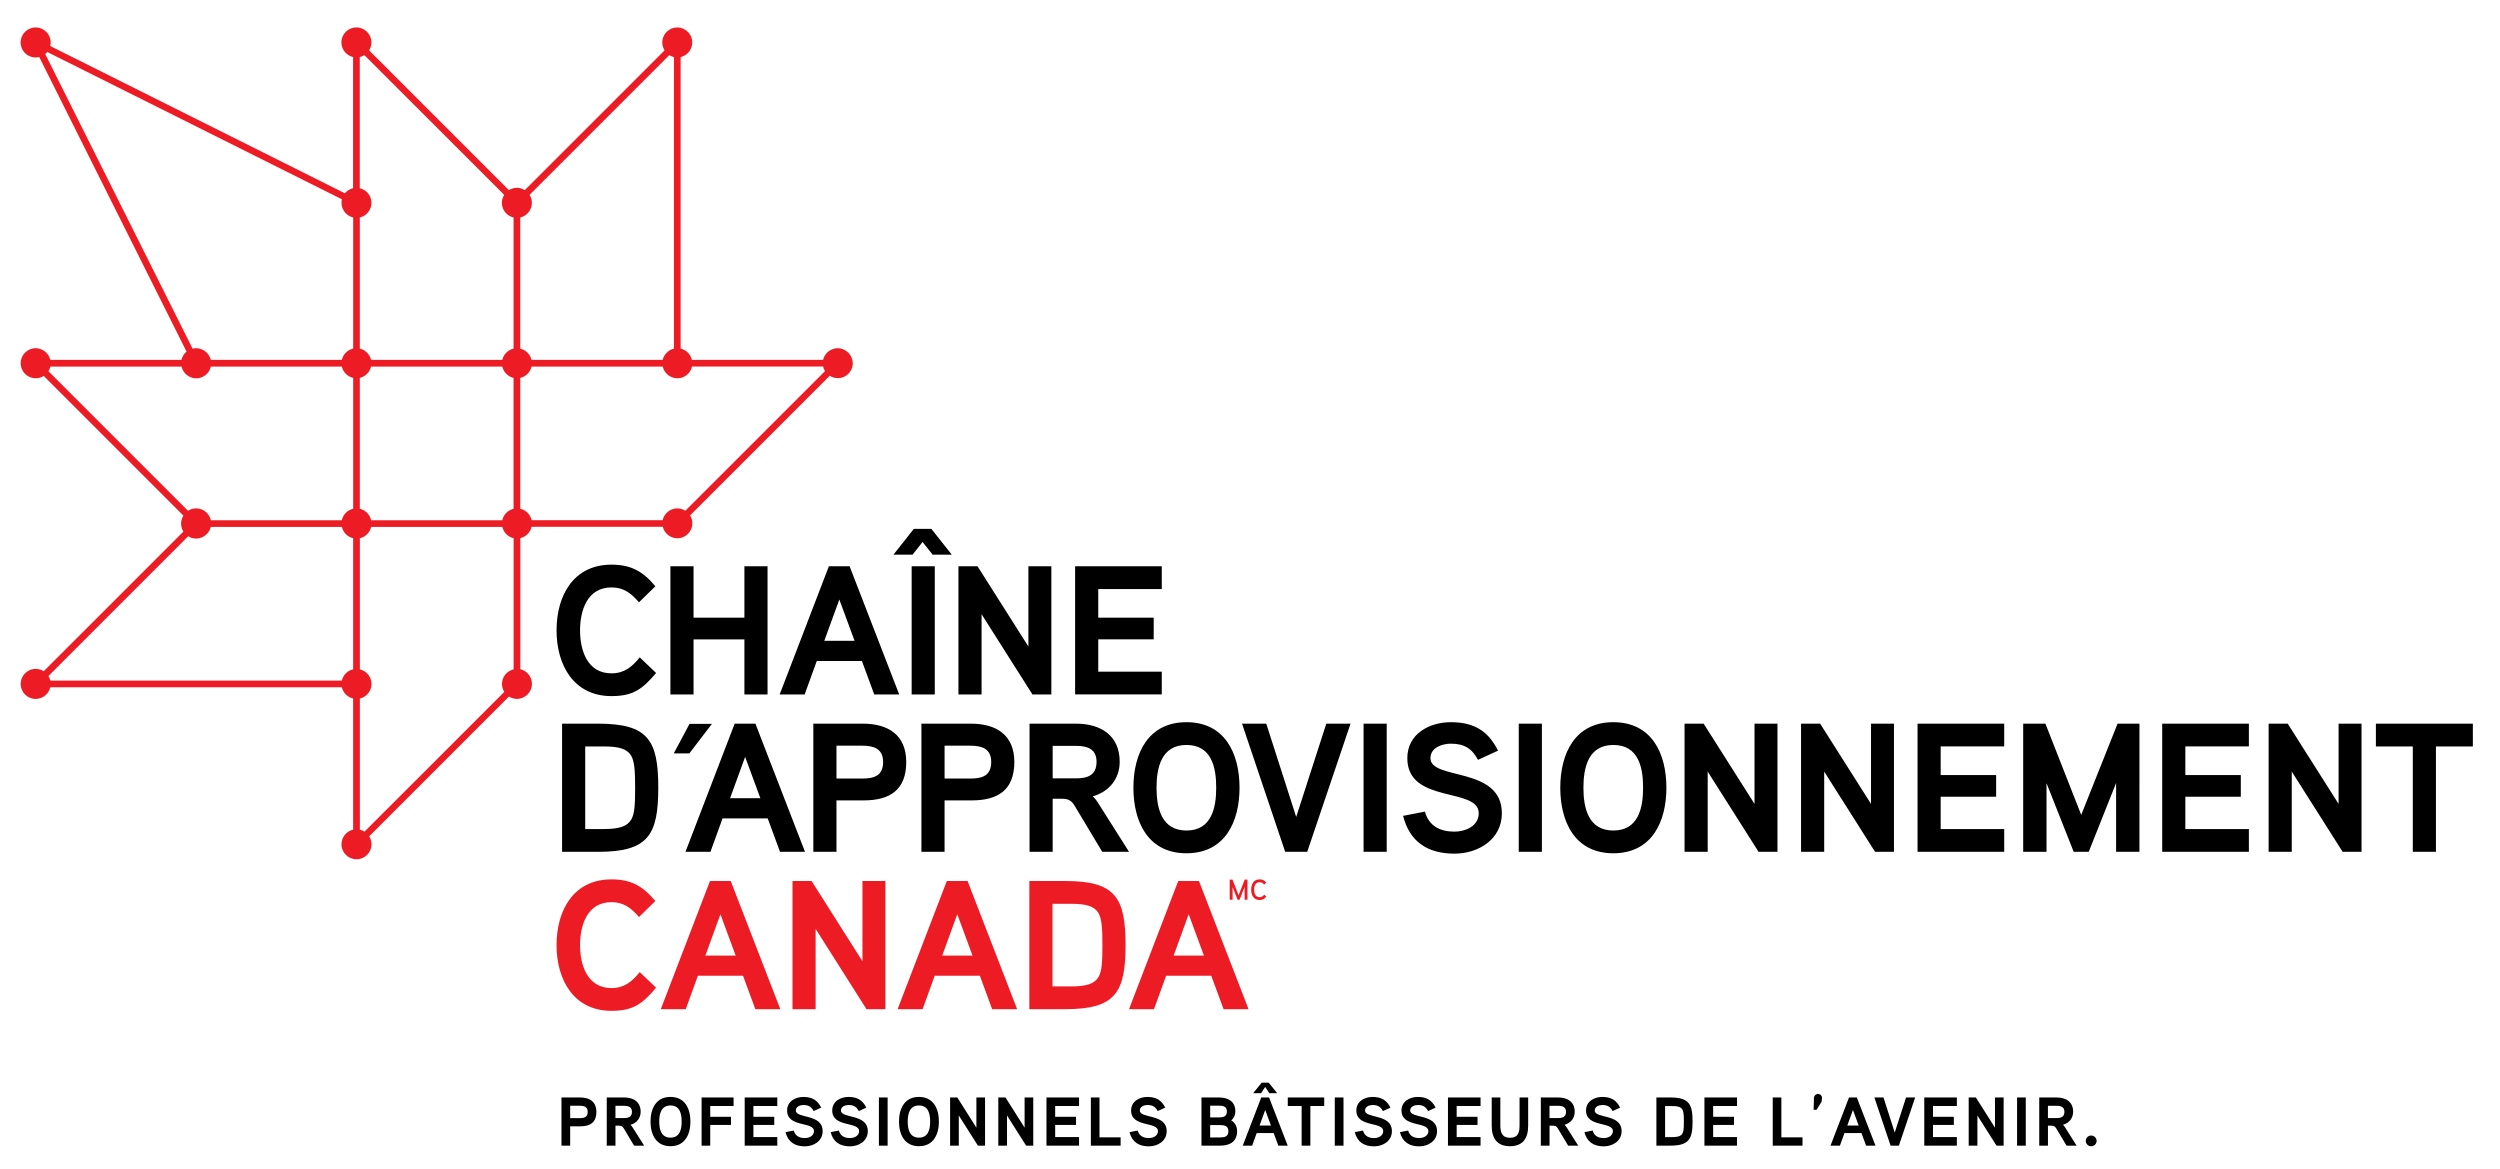 <?xml version="1.0" encoding="utf-8"?>
<!-- Generator: Adobe Illustrator 23.0.4, SVG Export Plug-In . SVG Version: 6.00 Build 0)  -->
<svg version="1.0" id="Layer_2" xmlns="http://www.w3.org/2000/svg" xmlns:xlink="http://www.w3.org/1999/xlink" x="0px" y="0px"
	 width="1306.44px" height="610.88px" viewBox="0 0 1306.44 610.88" enable-background="new 0 0 1306.44 610.88"
	 xml:space="preserve">
<g>
	<path fill="#ED1C24" d="M334.31,507.99c-4.03,4.99-8.06,8.35-14.78,8.35c-12.66,0-16.41-12.09-16.41-22.45
		c0-10.36,3.74-22.45,16.41-22.45c6.52,0,10.36,3.17,14.39,7.77l8.54-8.35c-6.43-7.77-12.67-11.32-22.93-11.32
		c-19.96,0-28.69,16.31-28.69,34.35c0,17.94,8.83,34.35,28.69,34.35c11.32,0,16.22-3.65,23.32-12.09L334.31,507.99L334.31,507.99z
		 M381.86,460.4h-10.84l-25.71,66.97h13.05l6.33-17.46h23.6l6.43,17.46h13.05L381.86,460.4L381.86,460.4z M368.61,499.36l7.87-21.59
		l7.96,21.59H368.61L368.61,499.36z M462.69,460.4H450.7v41.93l-26.58-41.93h-9.98v66.97h12.09v-41.93l26.58,41.93h9.88V460.4
		L462.69,460.4z M505.62,460.4h-10.84l-25.71,66.97h13.05l6.33-17.46h23.6l6.43,17.46h13.05L505.62,460.4L505.62,460.4z
		 M492.38,499.36l7.87-21.59l7.96,21.59H492.38L492.38,499.36z M588.18,493.89c0-24.85-5.28-33.49-31.37-33.49h-18.9v66.97h18.9
		C582.91,527.37,588.18,518.64,588.18,493.89L588.18,493.89z M576.1,493.99c0,9.4-0.38,13.63-2.01,16.5
		c-2.21,3.74-6.52,4.99-14.58,4.99H550V472.3h9.5c7.96,0,12.28,1.15,14.49,4.8C575.71,479.98,576.1,484.78,576.1,493.99
		L576.1,493.99z M626.55,460.4h-10.84L590,527.37h13.05l6.33-17.46h23.6l6.43,17.46h13.05L626.55,460.4L626.55,460.4z
		 M613.31,499.36l7.87-21.59l7.96,21.59H613.31L613.31,499.36z"/>
	<path d="M344,411.65c0-24.85-5.28-33.48-31.37-33.48h-18.9v66.97h18.9C338.72,445.14,344,436.41,344,411.65L344,411.65z
		 M331.91,411.75c0,9.4-0.38,13.62-2.01,16.5c-2.21,3.74-6.52,4.99-14.58,4.99h-9.5v-43.17h9.5c7.96,0,12.28,1.15,14.49,4.8
		C331.52,397.74,331.91,402.54,331.91,411.75L331.91,411.75z M360.34,378.26l-8.25,15.45h8.15l11.8-15.45H360.34L360.34,378.26z
		 M394.76,378.17h-10.84l-25.71,66.97h13.05l6.33-17.46h23.6l6.43,17.46h13.05L394.76,378.17L394.76,378.17z M381.52,417.12
		l7.87-21.59l7.96,21.59H381.52L381.52,417.12z M473.58,398.22c0-14.2-9.5-20.05-22.64-20.05h-25.91v66.97h12.09v-26.87h14.2
		C465.04,418.27,473.58,412.8,473.58,398.22L473.58,398.22z M461.49,398.22c0,7.29-4.89,8.63-10.94,8.63h-13.43v-17.17h13.43
		C456.5,389.68,461.49,391.12,461.49,398.22L461.49,398.22z M530.07,398.22c0-14.2-9.5-20.05-22.64-20.05h-25.91v66.97h12.09v-26.87
		h14.2C521.53,418.27,530.07,412.8,530.07,398.22L530.07,398.22z M517.98,398.22c0,7.29-4.89,8.63-10.94,8.63h-13.43v-17.17h13.43
		C512.99,389.68,517.98,391.12,517.98,398.22L517.98,398.22z M585.12,398.12c0-13.91-9.98-19.96-22.93-19.96h-24.18v66.97h12.09
		v-27.73h4.8c4.32,0,5.47,1.53,7.48,4.99L576,445.14h14.01l-15.73-24.85c-0.86-1.44-2.11-3.26-3.26-4.13
		C579.75,413.67,585.12,406.85,585.12,398.12L585.12,398.12z M573.03,398.12c0,7.01-4.7,8.63-10.74,8.63H550.1v-16.98h12.19
		C568.14,389.78,573.03,391.31,573.03,398.12L573.03,398.12z M647.75,411.65c0-17.84-7.58-34.25-27.73-34.25
		c-20.15,0-27.73,16.5-27.73,34.25c0,17.75,7.58,34.25,27.73,34.25C640.17,445.9,647.75,429.4,647.75,411.65L647.75,411.65z
		 M635.56,411.65c0,10.46-2.4,22.36-15.54,22.36c-13.14,0-15.64-11.9-15.64-22.36c0-10.46,2.5-22.35,15.64-22.35
		C633.26,389.3,635.56,401.19,635.56,411.65L635.56,411.65z M693.09,378.17l-15.73,48.74l-15.64-48.74h-12.66l22.55,66.97h11.51
		l22.64-66.97H693.09L693.09,378.17z M724.66,378.17h-12.09v66.97h12.09V378.17L724.66,378.17z M784.84,424.99
		c0-24.66-37.32-17.08-37.32-28.78c0-5.66,6.33-7.58,10.65-7.58c7.01,0,11.03,2.5,14.2,8.44l10.46-4.8
		c-5.18-10.46-12.76-14.87-24.66-14.87c-11.32,0-22.74,6.14-22.74,18.81c0,24.08,37.32,14.97,37.32,28.78c0,6.72-7,9.6-12.66,9.6
		c-7.58,0-13.43-2.97-15.45-10.46l-11.42,2.21c3.36,13.43,12.76,19.76,26.86,19.76C772.56,446.1,784.84,438.61,784.84,424.99
		L784.84,424.99z M805.76,378.17h-12.09v66.97h12.09V378.17L805.76,378.17z M870.82,411.65c0-17.84-7.58-34.25-27.73-34.25
		c-20.15,0-27.73,16.5-27.73,34.25c0,17.75,7.58,34.25,27.73,34.25C863.24,445.9,870.82,429.4,870.82,411.65L870.82,411.65z
		 M858.64,411.65c0,10.46-2.4,22.36-15.54,22.36c-13.14,0-15.64-11.9-15.64-22.36c0-10.46,2.49-22.35,15.64-22.35
		C856.33,389.3,858.64,401.19,858.64,411.65L858.64,411.65z M928.86,378.17h-11.99v41.93l-26.58-41.93h-9.98v66.97h12.09v-41.93
		l26.58,41.93h9.88V378.17L928.86,378.17z M989.74,378.17h-11.99v41.93l-26.58-41.93h-9.98v66.97h12.09v-41.93l26.58,41.93h9.88
		V378.17L989.74,378.17z M1047.35,433.24h-33.2v-16.89h28.98v-11.32h-28.98v-14.97h33.2v-11.9h-45.29v66.97h45.29V433.24
		L1047.35,433.24z M1118.01,378.17h-11.42l-19,47.68l-18.71-47.68h-11.61v66.97h12.19v-35.88l14.2,35.88h7.87l14.3-35.98v35.98
		h12.19V378.17L1118.01,378.17z M1175.21,433.24h-33.2v-16.89h28.98v-11.32h-28.98v-14.97h33.2v-11.9h-45.29v66.97h45.29V433.24
		L1175.21,433.24z M1234.08,378.17h-11.99v41.93l-26.58-41.93h-9.98v66.97h12.09v-41.93l26.58,41.93h9.88V378.17L1234.08,378.17z
		 M1292.24,378.17h-50.66v11.9h19.29v55.07h12.09v-55.07h19.29V378.17L1292.24,378.17z"/>
	<path d="M334.31,343.52c-4.03,4.99-8.06,8.35-14.78,8.35c-12.66,0-16.41-12.09-16.41-22.45c0-10.36,3.74-22.45,16.41-22.45
		c6.52,0,10.36,3.17,14.39,7.77l8.54-8.35c-6.43-7.77-12.67-11.32-22.93-11.32c-19.96,0-28.69,16.31-28.69,34.35
		c0,17.94,8.83,34.35,28.69,34.35c11.32,0,16.22-3.65,23.32-12.09L334.31,343.52L334.31,343.52z M401.1,295.93h-12.09v26.86h-26.58
		v-26.86h-12.09v66.97h12.09v-28.78h26.58v28.78h12.09V295.93L401.1,295.93z M443.99,295.93h-10.84l-25.71,66.97h13.05l6.33-17.46
		h23.6l6.43,17.46h13.05L443.99,295.93L443.99,295.93z M430.75,334.88l7.87-21.59l7.96,21.59H430.75L430.75,334.88z M488.5,295.93
		h-12.09v66.97h12.09V295.93L488.5,295.93z M549.41,295.93h-11.99v41.93l-26.58-41.93h-9.98v66.97h12.09v-41.93l26.58,41.93h9.88
		V295.93L549.41,295.93z M607.12,351h-33.2v-16.89h28.98v-11.32h-28.98v-14.97h33.2v-11.9h-45.29v66.97h45.29V351L607.12,351z"/>
	<path fill="#ED1C24" d="M651.89,459.67h-1.44l-3.2,8.2l-3.17-8.2h-1.46v10.52h1.51v-6.69l2.59,6.69h1.06l2.61-6.71v6.71h1.51
		V459.67L651.89,459.67z M660.67,467.53c-0.66,0.8-1.33,1.31-2.44,1.31c-2.26,0-2.87-2.1-2.87-3.91c0-1.81,0.6-3.91,2.87-3.91
		c1.1,0,1.73,0.48,2.4,1.24l1.07-1.03c-0.96-1.16-1.91-1.7-3.47-1.7c-3.14,0-4.4,2.58-4.4,5.4c0,2.8,1.29,5.4,4.42,5.4
		c1.66,0,2.46-0.56,3.5-1.79L660.67,467.53L660.67,467.53z"/>
	<polygon points="497.37,289.85 486.71,276.38 477.54,276.38 466.89,289.85 476.89,289.85 482.13,283.22 487.37,289.85 
		497.37,289.85 	"/>
	<path fill="#ED1C24" d="M443.29,184.28c-1.42-1.42-3.38-2.31-5.55-2.31c-1.06,0-2.06,0.23-2.98,0.61
		c-0.06,0.02-0.12,0.06-0.18,0.08c-0.38,0.17-0.75,0.37-1.09,0.59c-0.08,0.05-0.16,0.11-0.24,0.16c-0.32,0.22-0.61,0.47-0.89,0.74
		c-0.08,0.07-0.15,0.14-0.23,0.22c-0.28,0.28-0.53,0.59-0.76,0.92c-0.05,0.07-0.1,0.13-0.15,0.2c-0.51,0.77-0.9,1.63-1.11,2.57
		h-68.53c-0.15-0.63-0.38-1.22-0.67-1.78c-0.08-0.16-0.16-0.31-0.25-0.47c-0.12-0.2-0.24-0.4-0.38-0.59
		c-0.17-0.23-0.36-0.45-0.55-0.67c-0.1-0.11-0.2-0.23-0.31-0.34c-0.3-0.29-0.62-0.55-0.97-0.8c-0.09-0.06-0.17-0.12-0.26-0.17
		c-0.35-0.23-0.72-0.43-1.11-0.6c-0.03-0.01-0.06-0.03-0.1-0.04c-0.42-0.18-0.85-0.33-1.3-0.44V29.83c0.23-0.05,0.45-0.14,0.67-0.21
		c0.41-0.13,0.8-0.3,1.18-0.5c0.21-0.11,0.43-0.21,0.63-0.34c0.19-0.12,0.36-0.27,0.54-0.41c0.2-0.15,0.39-0.3,0.57-0.47
		c0.15-0.15,0.29-0.3,0.44-0.46c0.18-0.2,0.35-0.4,0.51-0.62c0.11-0.16,0.22-0.31,0.32-0.48c0.16-0.26,0.3-0.53,0.43-0.8
		c0.07-0.15,0.14-0.29,0.21-0.45c0.14-0.35,0.24-0.71,0.33-1.08c0.02-0.1,0.06-0.2,0.08-0.3c0.1-0.49,0.16-1,0.16-1.52
		c0-4.32-3.52-7.84-7.84-7.84c-0.54,0-1.07,0.06-1.58,0.16c-3.58,0.73-6.26,3.89-6.26,7.68c0,0.1,0.03,0.2,0.03,0.3
		c0.01,0.35,0.05,0.69,0.1,1.02c0.04,0.21,0.08,0.41,0.13,0.61c0.06,0.22,0.13,0.44,0.2,0.65c0.16,0.46,0.36,0.89,0.6,1.3
		c0.05,0.09,0.09,0.18,0.14,0.26l-73.03,73.02c-0.32-0.2-0.66-0.38-1-0.53c-0.09-0.04-0.19-0.07-0.29-0.11
		c-0.36-0.14-0.73-0.26-1.12-0.35c-0.09-0.02-0.17-0.04-0.26-0.06c-0.48-0.09-0.97-0.16-1.48-0.16c-0.51,0-1,0.07-1.48,0.16
		c-0.1,0.02-0.19,0.04-0.28,0.06c-0.37,0.09-0.72,0.2-1.07,0.33c-0.11,0.04-0.23,0.08-0.34,0.13c-0.35,0.16-0.68,0.33-1,0.53
		l-73.03-73.03c0.49-0.77,0.82-1.64,1.02-2.56c0-0.01,0-0.02,0-0.02c0.11-0.51,0.18-1.03,0.18-1.57c0-4.32-3.52-7.84-7.84-7.84
		c-0.01,0-0.01,0-0.02,0l0,0c-4.33,0-7.84,3.51-7.84,7.84c0,0.89,0.18,1.72,0.45,2.52c0.02,0.06,0.03,0.11,0.05,0.17
		c0.13,0.36,0.29,0.69,0.47,1.02c0.04,0.07,0.07,0.14,0.11,0.21c0.19,0.32,0.39,0.62,0.62,0.91c0.05,0.06,0.09,0.12,0.14,0.17
		c0.24,0.29,0.5,0.56,0.78,0.81c0.04,0.03,0.08,0.07,0.12,0.1c0.96,0.82,2.09,1.43,3.37,1.72v68.53c-0.43,0.1-0.86,0.24-1.26,0.41
		c-0.18,0.07-0.33,0.17-0.5,0.26c-0.24,0.12-0.49,0.24-0.72,0.39c-0.21,0.13-0.39,0.28-0.58,0.43c-0.17,0.13-0.34,0.26-0.5,0.41
		c-0.19,0.18-0.37,0.36-0.55,0.56c-0.06,0.07-0.13,0.13-0.19,0.2L26.26,24.05c0.02-0.08,0.02-0.17,0.03-0.26
		c0-0.02,0-0.05,0.01-0.08c0.1-0.49,0.19-0.99,0.19-1.52c0-4.32-3.52-7.84-7.84-7.84c-0.01,0-0.02,0-0.03,0c0,0,0,0-0.01,0
		c-4.33,0-7.84,3.51-7.84,7.84c0,4.33,3.51,7.84,7.84,7.84c0.61,0,1.2-0.09,1.77-0.22c0.04-0.01,0.08-0.01,0.11-0.02l76.99,153.96
		c-1.31,1.08-2.27,2.59-2.66,4.3H26.29c-0.17-0.75-0.47-1.45-0.85-2.1c-0.07-0.12-0.12-0.24-0.19-0.36
		c-0.13-0.2-0.27-0.37-0.42-0.55c-0.16-0.21-0.32-0.41-0.49-0.59c-0.12-0.13-0.25-0.25-0.39-0.37c-0.24-0.22-0.49-0.43-0.75-0.62
		c-0.1-0.07-0.21-0.14-0.31-0.21c-0.34-0.22-0.7-0.42-1.08-0.59c-0.05-0.02-0.09-0.04-0.14-0.06c-0.93-0.39-1.95-0.64-3.03-0.64
		c-4.32,0-7.84,3.52-7.84,7.84c0,1.62,0.5,3.13,1.35,4.39c1.41,2.1,3.8,3.48,6.52,3.48c1.54,0,2.96-0.46,4.17-1.22l72.98,72.98
		c-0.28,0.46-0.5,0.94-0.69,1.45c-0.11,0.29-0.2,0.58-0.27,0.88c-0.02,0.08-0.04,0.16-0.06,0.25c-0.11,0.51-0.18,1.04-0.18,1.59
		c0,1.53,0.45,2.96,1.22,4.17l-73,72.99c-0.91-0.57-1.94-0.95-3.05-1.11c-0.03-0.01-0.07-0.01-0.11-0.01
		c-0.34-0.04-0.67-0.1-1.02-0.1c-2.71,0-5.1,1.38-6.51,3.47c-0.86,1.26-1.36,2.77-1.36,4.4c0,4.32,3.52,7.84,7.84,7.84
		c1.06,0,2.06-0.23,2.98-0.61c0.09-0.04,0.18-0.09,0.28-0.13c0.33-0.15,0.64-0.32,0.94-0.51c0.14-0.09,0.28-0.18,0.41-0.28
		c0.23-0.17,0.44-0.34,0.65-0.53c0.16-0.14,0.32-0.29,0.47-0.45c0.14-0.16,0.27-0.32,0.4-0.49c0.17-0.21,0.34-0.42,0.49-0.65
		c0.04-0.06,0.06-0.13,0.1-0.19c0.42-0.69,0.74-1.45,0.93-2.25h152.36c0.14,0.62,0.37,1.2,0.65,1.75c0.09,0.18,0.18,0.35,0.28,0.52
		c0.12,0.19,0.23,0.38,0.37,0.56c0.17,0.24,0.36,0.46,0.55,0.67c0.12,0.13,0.23,0.26,0.35,0.37c0.28,0.27,0.59,0.52,0.91,0.75
		c0.1,0.07,0.21,0.13,0.31,0.2c0.33,0.21,0.67,0.4,1.03,0.56c0.06,0.02,0.11,0.06,0.17,0.08c0.41,0.17,0.83,0.32,1.27,0.42v68.52
		c-1.26,0.28-2.39,0.89-3.34,1.7c-0.05,0.04-0.1,0.08-0.15,0.13c-0.27,0.24-0.52,0.51-0.76,0.79c-0.06,0.07-0.11,0.13-0.16,0.2
		c-0.22,0.28-0.43,0.58-0.61,0.89c-0.04,0.08-0.08,0.15-0.12,0.23c-0.17,0.32-0.33,0.65-0.46,1c-0.02,0.06-0.04,0.13-0.06,0.19
		c-0.27,0.79-0.44,1.62-0.44,2.5c0,4.33,3.51,7.84,7.84,7.84c0,0,0,0,0.01,0c0.01,0,0.01,0,0.02,0c4.32,0,7.84-3.52,7.84-7.84
		c0-0.54-0.08-1.07-0.18-1.58c0,0,0-0.01,0-0.01c-0.19-0.92-0.53-1.79-1.02-2.57l73.02-73.02c1.21,0.77,2.64,1.21,4.17,1.21
		c4.32,0,7.84-3.52,7.84-7.84c0-0.01,0-0.01,0-0.02c0,0,0-0.01,0-0.01c0-0.03-0.01-0.06-0.01-0.1c-0.01-0.46-0.05-0.91-0.13-1.34
		c-0.04-0.24-0.12-0.45-0.18-0.68c-0.06-0.22-0.12-0.44-0.2-0.65c-0.1-0.27-0.23-0.53-0.36-0.78c-0.07-0.14-0.14-0.28-0.22-0.41
		c-0.17-0.28-0.35-0.55-0.55-0.81c-0.06-0.08-0.12-0.15-0.19-0.23c-0.24-0.29-0.49-0.56-0.77-0.81c-0.01-0.01-0.02-0.02-0.03-0.03
		c-0.97-0.86-2.13-1.49-3.43-1.79v-68.52c2.92-0.67,5.22-2.97,5.89-5.89h68.57c0.03,0.14,0.09,0.27,0.14,0.41
		c0.17,0.55,0.39,1.07,0.66,1.56c0.08,0.14,0.15,0.3,0.24,0.44c0.13,0.2,0.28,0.37,0.42,0.55c0.15,0.19,0.29,0.38,0.46,0.56
		c0.14,0.15,0.3,0.29,0.45,0.43c0.21,0.19,0.41,0.36,0.64,0.52c0.15,0.11,0.3,0.21,0.45,0.3c0.27,0.17,0.55,0.32,0.84,0.46
		c0.13,0.06,0.26,0.13,0.39,0.18c0.38,0.15,0.77,0.27,1.17,0.36c0.07,0.02,0.13,0.04,0.2,0.05c0.5,0.1,1.01,0.17,1.54,0.17
		c4.32,0,7.84-3.52,7.84-7.84c0-0.5-0.06-0.97-0.15-1.44c-0.02-0.11-0.05-0.23-0.07-0.34c-0.08-0.35-0.19-0.68-0.31-1.01
		c-0.05-0.12-0.08-0.25-0.13-0.36c-0.15-0.34-0.32-0.66-0.51-0.97l72.96-72.96c0.52,0.33,1.09,0.59,1.68,0.79
		c0.17,0.06,0.35,0.12,0.53,0.17c0.24,0.06,0.48,0.12,0.73,0.16c0.23,0.04,0.46,0.05,0.69,0.07c0.2,0.02,0.38,0.06,0.58,0.06
		c4.33,0,7.84-3.51,7.84-7.84C445.59,187.66,444.71,185.7,443.29,184.28L443.29,184.28z M349.75,28.82
		c0.02,0.01,0.03,0.02,0.05,0.02c0.67,0.42,1.41,0.73,2.2,0.93c0.06,0.02,0.12,0.05,0.19,0.06v152.34c-0.87,0.2-1.69,0.55-2.43,1.01
		l-0.13,0.13c-0.88,0.58-1.63,1.34-2.21,2.22l-0.13,0.13c-0.46,0.73-0.8,1.54-1,2.41h-68.54c-0.09-0.38-0.21-0.76-0.35-1.12
		c-0.07-0.17-0.15-0.32-0.23-0.49c-0.13-0.26-0.26-0.52-0.41-0.76c-0.08-0.13-0.17-0.26-0.26-0.39c-0.53-0.75-1.18-1.4-1.93-1.92
		c-0.05-0.03-0.1-0.06-0.14-0.09c-0.77-0.51-1.63-0.91-2.57-1.12v-68.53c2.69-0.61,4.83-2.61,5.68-5.2
		c0.05-0.14,0.09-0.28,0.13-0.42c0.07-0.25,0.13-0.51,0.17-0.77c0.04-0.24,0.06-0.47,0.07-0.72c0.01-0.18,0.06-0.35,0.06-0.53
		c0-0.16-0.04-0.32-0.05-0.48c-0.02-0.28-0.04-0.55-0.08-0.82c-0.04-0.23-0.09-0.45-0.15-0.67c-0.05-0.21-0.12-0.41-0.19-0.61
		c-0.08-0.23-0.15-0.45-0.25-0.67c-0.15-0.33-0.32-0.65-0.51-0.95L349.75,28.82L349.75,28.82z M110.17,271.87
		c-0.75-3.55-3.89-6.21-7.66-6.21c-1.57,0-3.03,0.47-4.25,1.27l-72.94-72.94c0.46-0.74,0.81-1.55,1.01-2.43h68.52
		c0.1,0.45,0.26,0.88,0.44,1.3c0.02,0.04,0.03,0.07,0.05,0.11c0.17,0.38,0.36,0.73,0.58,1.08c0.06,0.1,0.12,0.2,0.19,0.29
		c0.22,0.31,0.46,0.61,0.73,0.88c0.05,0.06,0.09,0.12,0.15,0.18c0.12,0.12,0.25,0.2,0.38,0.31c0.16,0.14,0.33,0.29,0.5,0.42
		c0.24,0.17,0.48,0.33,0.73,0.48c0.06,0.03,0.12,0.06,0.18,0.1c1.12,0.62,2.39,1,3.76,1c3.74,0,6.87-2.63,7.64-6.15h68.46
		c0.66,2.95,2.97,5.26,5.92,5.92v68.38c-2.97,0.67-5.31,3.02-5.94,6.01H110.17L110.17,271.87z M193.93,271.87
		c-0.63-2.97-2.95-5.31-5.9-5.99v-68.41c0.69-0.16,1.34-0.43,1.95-0.76c0.06-0.03,0.12-0.06,0.18-0.1c0.28-0.16,0.54-0.32,0.79-0.51
		c0.08-0.06,0.16-0.13,0.23-0.19c0.36-0.3,0.7-0.62,1-0.98c0.14-0.17,0.29-0.32,0.41-0.5c0.12-0.16,0.22-0.33,0.33-0.5
		c0.15-0.24,0.29-0.5,0.41-0.76c0.06-0.13,0.13-0.25,0.18-0.38c0.16-0.39,0.3-0.8,0.4-1.22h68.56c0.09,0.4,0.22,0.79,0.38,1.17
		c0.07,0.18,0.16,0.35,0.25,0.53c0.1,0.21,0.21,0.41,0.33,0.6c0.12,0.21,0.25,0.41,0.39,0.61c0.08,0.11,0.17,0.2,0.25,0.31
		c0.37,0.46,0.79,0.87,1.26,1.24c0.02,0.02,0.05,0.04,0.08,0.06c0.27,0.21,0.56,0.39,0.85,0.56c0.03,0.02,0.07,0.04,0.1,0.06
		c0.62,0.34,1.29,0.62,2,0.79v68.4c-2.96,0.68-5.27,3.02-5.9,5.99H193.93L193.93,271.87z M263.48,101.84
		c-0.77,1.21-1.22,2.64-1.22,4.17c0,3.74,2.62,6.85,6.11,7.63v68.53c-2.92,0.67-5.22,2.97-5.89,5.89h-68.56
		c-0.1-0.46-0.25-0.9-0.43-1.32c-0.02-0.04-0.04-0.07-0.06-0.1c-0.15-0.34-0.32-0.68-0.52-0.99l-0.05-0.05
		c-1.08-1.71-2.8-2.96-4.83-3.44v-68.52c0.68-0.15,1.31-0.41,1.91-0.73c0.08-0.04,0.16-0.08,0.24-0.13
		c0.28-0.16,0.55-0.34,0.81-0.53c0.01-0.01,0.02-0.01,0.02-0.02c0.57-0.43,1.07-0.93,1.5-1.5c0-0.01,0.01-0.01,0.01-0.02
		c0.2-0.26,0.37-0.53,0.53-0.82c0.04-0.07,0.08-0.15,0.12-0.23c0.58-1.1,0.94-2.33,0.94-3.66c0-0.75-0.14-1.47-0.34-2.16
		c-0.07-0.23-0.13-0.47-0.21-0.69c-0.09-0.23-0.2-0.44-0.31-0.66c-0.09-0.18-0.18-0.36-0.29-0.53c-0.12-0.2-0.24-0.39-0.38-0.58
		c-0.15-0.21-0.31-0.39-0.48-0.58c-0.18-0.21-0.37-0.4-0.57-0.58c-0.23-0.21-0.46-0.4-0.71-0.58c-0.14-0.1-0.29-0.2-0.44-0.29
		c-0.26-0.16-0.52-0.3-0.8-0.43c-0.13-0.06-0.25-0.13-0.38-0.18c-0.39-0.16-0.78-0.29-1.2-0.39V29.83c0.38-0.09,0.74-0.21,1.09-0.35
		c0.16-0.06,0.31-0.13,0.46-0.21c0.3-0.14,0.59-0.28,0.87-0.45L263.48,101.84L263.48,101.84z M23.63,28.25
		c0.14-0.12,0.25-0.26,0.39-0.38c0.09-0.09,0.18-0.17,0.26-0.26c0.14-0.15,0.3-0.27,0.43-0.43l153.98,76.97
		c-0.15,0.6-0.25,1.22-0.25,1.87c0,0.91,0.18,1.76,0.47,2.57c0.01,0.03,0.02,0.06,0.03,0.09c0.14,0.38,0.31,0.75,0.51,1.1
		c0.02,0.04,0.04,0.08,0.06,0.11c0.2,0.35,0.43,0.68,0.68,1c0.02,0.02,0.04,0.04,0.05,0.06c1.09,1.33,2.58,2.31,4.32,2.7v68.5
		c-2.95,0.66-5.26,2.97-5.92,5.92h-68.49c-0.29-1.23-0.88-2.34-1.67-3.27c-0.07-0.09-0.14-0.17-0.21-0.26
		c-0.07-0.08-0.13-0.16-0.2-0.24c-0.11-0.11-0.24-0.19-0.35-0.29c-0.19-0.17-0.39-0.34-0.6-0.49c-0.14-0.1-0.28-0.2-0.43-0.29
		c-0.3-0.2-0.62-0.36-0.95-0.52c-0.08-0.04-0.16-0.08-0.25-0.11c-0.93-0.39-1.93-0.62-3-0.62c-0.64,0-1.26,0.09-1.85,0.23
		L23.63,28.25L23.63,28.25z M98.32,280.25c1.21,0.76,2.62,1.2,4.15,1.2c0.54,0,1.06-0.07,1.57-0.18c0.06-0.01,0.11-0.02,0.17-0.04
		c0.39-0.09,0.77-0.21,1.13-0.35c0.11-0.04,0.22-0.08,0.33-0.12c0.33-0.15,0.66-0.32,0.96-0.52l0.01-0.01
		c1.74-1.08,3.02-2.81,3.5-4.87h68.51c0.67,2.92,2.97,5.22,5.89,5.89v68.51c-2.94,0.66-5.25,2.97-5.91,5.92H26.31
		c-0.2-0.87-0.54-1.68-1-2.42L98.32,280.25L98.32,280.25z M190.47,434.59c-0.3-0.19-0.62-0.34-0.94-0.49c-0.1-0.05-0.2-0.1-0.3-0.14
		c-0.38-0.16-0.78-0.29-1.18-0.38v-68.52c0.94-0.21,1.81-0.62,2.59-1.14c0.02-0.02,0.05-0.03,0.07-0.04
		c0.79-0.54,1.48-1.23,2.03-2.02c0.05-0.07,0.09-0.13,0.13-0.2c0.22-0.34,0.41-0.69,0.58-1.07c0.03-0.07,0.07-0.14,0.1-0.21
		c0.16-0.39,0.3-0.79,0.39-1.21v-0.06c0.12-0.55,0.2-1.12,0.2-1.71c0-0.59-0.08-1.16-0.2-1.71v0c-0.09-0.38-0.2-0.75-0.34-1.1
		c-0.1-0.25-0.22-0.48-0.34-0.72c-0.07-0.13-0.14-0.26-0.21-0.39c-0.15-0.25-0.3-0.5-0.48-0.73c-0.03-0.04-0.06-0.07-0.08-0.1
		c-0.64-0.82-1.43-1.51-2.34-2.02c-0.03-0.02-0.06-0.03-0.09-0.05c-0.62-0.34-1.29-0.62-2-0.79v-68.52
		c2.92-0.67,5.22-2.97,5.89-5.89h68.56c0.67,2.92,2.97,5.22,5.89,5.89v68.52c-0.72,0.17-1.39,0.44-2.02,0.79
		c-0.02,0.01-0.04,0.02-0.07,0.04c-0.94,0.53-1.75,1.23-2.39,2.08c-0.01,0.01-0.02,0.02-0.03,0.03c-0.18,0.25-0.35,0.51-0.5,0.77
		c-0.06,0.11-0.12,0.22-0.18,0.33c-0.13,0.25-0.26,0.5-0.36,0.77c-0.1,0.25-0.17,0.51-0.24,0.77c-0.18,0.65-0.3,1.33-0.3,2.03
		c0,0.59,0.08,1.17,0.21,1.72v0.05c0.1,0.44,0.24,0.86,0.41,1.27c0.02,0.03,0.04,0.06,0.05,0.1c0.16,0.36,0.33,0.71,0.54,1.04
		L190.47,434.59L190.47,434.59z M358.13,266.9c0,0-0.01,0-0.01-0.01c-1.21-0.77-2.65-1.23-4.19-1.23c-1.32,0-2.55,0.36-3.64,0.93
		c-0.1,0.05-0.2,0.1-0.29,0.16c-0.26,0.15-0.52,0.32-0.76,0.5c-0.07,0.05-0.13,0.11-0.19,0.16c-0.47,0.38-0.89,0.81-1.27,1.28
		c-0.05,0.06-0.1,0.12-0.15,0.18c-0.16,0.22-0.31,0.46-0.45,0.7c-0.08,0.14-0.16,0.29-0.24,0.43c-0.12,0.23-0.23,0.46-0.32,0.7
		c-0.09,0.22-0.15,0.45-0.21,0.69c-0.05,0.16-0.11,0.31-0.15,0.47H277.8c-0.63-2.99-2.96-5.33-5.93-6v-68.38
		c2.94-0.67,5.25-2.98,5.91-5.92h68.53c0.1,0.43,0.25,0.85,0.42,1.26c0.04,0.09,0.08,0.17,0.12,0.26c0.15,0.31,0.31,0.61,0.49,0.9
		c0.09,0.14,0.17,0.28,0.27,0.41c0.17,0.23,0.35,0.44,0.54,0.66c0.25,0.28,0.51,0.53,0.8,0.77c0.12,0.1,0.23,0.2,0.36,0.3
		c0.24,0.18,0.48,0.33,0.74,0.48c0.08,0.05,0.17,0.09,0.25,0.13c1.1,0.59,2.35,0.96,3.68,0.96c3.74,0,6.86-2.62,7.64-6.13h68.51
		c0.1,0.43,0.23,0.85,0.4,1.24c0.1,0.23,0.23,0.45,0.35,0.67c0.08,0.16,0.15,0.32,0.24,0.47L358.13,266.9L358.13,266.9z"/>
	<path d="M311.66,581.05c0-5.34-3.57-7.54-8.51-7.54h-9.74v25.18h4.55v-10.1h5.34C308.45,588.59,311.66,586.53,311.66,581.05
		L311.66,581.05z M307.12,581.05c0,2.74-1.84,3.25-4.11,3.25h-5.05v-6.46H303C305.24,577.84,307.12,578.38,307.12,581.05
		L307.12,581.05z M334.79,581.01c0-5.23-3.75-7.5-8.62-7.5h-9.09v25.18h4.55v-10.43h1.8c1.62,0,2.06,0.58,2.81,1.88l5.12,8.55h5.27
		l-5.92-9.34c-0.32-0.54-0.79-1.23-1.23-1.55C332.77,586.86,334.79,584.3,334.79,581.01L334.79,581.01z M330.24,581.01
		c0,2.63-1.77,3.25-4.04,3.25h-4.58v-6.39h4.58C328.4,577.88,330.24,578.45,330.24,581.01L330.24,581.01z M360.8,586.1
		c0-6.71-2.85-12.88-10.43-12.88c-7.58,0-10.43,6.21-10.43,12.88c0,6.67,2.85,12.88,10.43,12.88
		C357.95,598.98,360.8,592.78,360.8,586.1L360.8,586.1z M356.22,586.1c0,3.93-0.9,8.41-5.84,8.41c-4.94,0-5.88-4.47-5.88-8.41
		c0-3.93,0.94-8.41,5.88-8.41C355.35,577.69,356.22,582.17,356.22,586.1L356.22,586.1z M383.35,573.51h-16.71v25.18h4.51v-10.82
		h10.86v-4.26h-10.86v-5.63h12.2V573.51L383.35,573.51z M406.19,594.22h-12.48v-6.35h10.9v-4.26h-10.9v-5.63h12.48v-4.47h-17.03
		v25.18h17.03V594.22L406.19,594.22z M429.9,591.12c0-9.27-14.03-6.42-14.03-10.82c0-2.13,2.38-2.85,4-2.85
		c2.63,0,4.15,0.94,5.34,3.17l3.93-1.8c-1.95-3.93-4.8-5.59-9.27-5.59c-4.26,0-8.55,2.31-8.55,7.07c0,9.06,14.04,5.63,14.04,10.82
		c0,2.53-2.63,3.61-4.76,3.61c-2.85,0-5.05-1.12-5.81-3.93l-4.29,0.83c1.26,5.05,4.8,7.43,10.1,7.43
		C425.28,599.05,429.9,596.24,429.9,591.12L429.9,591.12z M453.49,591.12c0-9.27-14.04-6.42-14.04-10.82c0-2.13,2.38-2.85,4-2.85
		c2.63,0,4.15,0.94,5.34,3.17l3.93-1.8c-1.95-3.93-4.8-5.59-9.27-5.59c-4.26,0-8.55,2.31-8.55,7.07c0,9.06,14.04,5.63,14.04,10.82
		c0,2.53-2.63,3.61-4.76,3.61c-2.85,0-5.05-1.12-5.81-3.93l-4.29,0.83c1.26,5.05,4.8,7.43,10.1,7.43
		C448.87,599.05,453.49,596.24,453.49,591.12L453.49,591.12z M463.85,573.51h-4.55v25.18h4.55V573.51L463.85,573.51z M490.65,586.1
		c0-6.71-2.85-12.88-10.43-12.88c-7.58,0-10.43,6.21-10.43,12.88c0,6.67,2.85,12.88,10.43,12.88
		C487.8,598.98,490.65,592.78,490.65,586.1L490.65,586.1z M486.07,586.1c0,3.93-0.9,8.41-5.84,8.41c-4.94,0-5.88-4.47-5.88-8.41
		c0-3.93,0.94-8.41,5.88-8.41C485.2,577.69,486.07,582.17,486.07,586.1L486.07,586.1z M514.75,573.51h-4.51v15.77l-9.99-15.77h-3.75
		v25.18h4.55v-15.77l9.99,15.77h3.72V573.51L514.75,573.51z M539.94,573.51h-4.51v15.77l-9.99-15.77h-3.75v25.18h4.55v-15.77
		l9.99,15.77h3.72V573.51L539.94,573.51z M563.89,594.22h-12.48v-6.35h10.9v-4.26h-10.9v-5.63h12.48v-4.47h-17.03v25.18h17.03
		V594.22L563.89,594.22z M585.61,594.33h-11.04v-20.82h-4.51v25.18h15.55V594.33L585.61,594.33z M609.68,591.12
		c0-9.27-14.04-6.42-14.04-10.82c0-2.13,2.38-2.85,4-2.85c2.63,0,4.15,0.94,5.34,3.17l3.93-1.8c-1.95-3.93-4.8-5.59-9.27-5.59
		c-4.26,0-8.55,2.31-8.55,7.07c0,9.06,14.03,5.63,14.03,10.82c0,2.53-2.63,3.61-4.76,3.61c-2.85,0-5.05-1.12-5.81-3.93l-4.29,0.83
		c1.26,5.05,4.8,7.43,10.1,7.43C605.06,599.05,609.68,596.24,609.68,591.12L609.68,591.12z M646.48,591.15
		c0-2.24-0.94-4.44-3.07-5.66c1.48-1.19,2.16-2.96,2.16-4.69c0-5.27-3.82-7.29-8.62-7.29h-9.09v25.18h9.71
		C642.58,598.69,646.48,596.67,646.48,591.15L646.48,591.15z M641.14,580.83c0,2.63-1.88,3.1-4.08,3.1h-4.65v-6.13h4.62
		C639.19,577.8,641.14,578.2,641.14,580.83L641.14,580.83z M641.93,591.19c0,2.81-2.06,3.21-4.37,3.21h-5.16v-6.46h5.16
		C639.88,587.94,641.93,588.37,641.93,591.19L641.93,591.19z M663.18,573.51h-4.08l-9.67,25.18h4.91l2.38-6.57h8.88l2.42,6.57h4.91
		L663.18,573.51L663.18,573.51z M658.21,588.16l2.96-8.12l2.99,8.12H658.21L658.21,588.16z M663,565.79h-3.68l-4.44,5.48H659
		l2.16-3.25l2.16,3.25h4.11L663,565.79L663,565.79z M692.01,573.51h-19.05v4.47h7.25v20.71h4.55v-20.71h7.25V573.51L692.01,573.51z
		 M702.08,573.51h-4.55v25.18h4.55V573.51L702.08,573.51z M727.37,591.12c0-9.27-14.03-6.42-14.03-10.82c0-2.13,2.38-2.85,4-2.85
		c2.63,0,4.15,0.94,5.34,3.17l3.93-1.8c-1.95-3.93-4.8-5.59-9.27-5.59c-4.26,0-8.55,2.31-8.55,7.07c0,9.06,14.04,5.63,14.04,10.82
		c0,2.53-2.63,3.61-4.76,3.61c-2.85,0-5.05-1.12-5.81-3.93l-4.29,0.83c1.26,5.05,4.8,7.43,10.1,7.43
		C722.75,599.05,727.37,596.24,727.37,591.12L727.37,591.12z M750.97,591.12c0-9.27-14.04-6.42-14.04-10.82
		c0-2.13,2.38-2.85,4.01-2.85c2.63,0,4.15,0.94,5.34,3.17l3.93-1.8c-1.95-3.93-4.8-5.59-9.27-5.59c-4.26,0-8.55,2.31-8.55,7.07
		c0,9.06,14.04,5.63,14.04,10.82c0,2.53-2.63,3.61-4.76,3.61c-2.85,0-5.05-1.12-5.81-3.93l-4.29,0.83c1.26,5.05,4.8,7.43,10.1,7.43
		C746.35,599.05,750.97,596.24,750.97,591.12L750.97,591.12z M773.7,594.22h-12.48v-6.35h10.9v-4.26h-10.9v-5.63h12.48v-4.47h-17.03
		v25.18h17.03V594.22L773.7,594.22z M798.59,573.51h-4.51v14.5c0,3.61-0.65,6.57-5.02,6.57c-4.26,0-5.02-3.07-5.02-6.57v-14.5h-4.51
		v14.72c0,6.42,2.63,10.75,9.53,10.75c6.89,0,9.52-4.29,9.52-10.75V573.51L798.59,573.51z M822.91,581.01c0-5.23-3.75-7.5-8.62-7.5
		h-9.09v25.18h4.55v-10.43h1.8c1.62,0,2.06,0.58,2.81,1.88l5.12,8.55h5.27l-5.92-9.34c-0.32-0.54-0.79-1.23-1.23-1.55
		C820.89,586.86,822.91,584.3,822.91,581.01L822.91,581.01z M818.36,581.01c0,2.63-1.77,3.25-4.04,3.25h-4.58v-6.39h4.58
		C816.52,577.88,818.36,578.45,818.36,581.01L818.36,581.01z M847.41,591.12c0-9.27-14.04-6.42-14.04-10.82c0-2.13,2.38-2.85,4-2.85
		c2.63,0,4.15,0.94,5.34,3.17l3.93-1.8c-1.95-3.93-4.8-5.59-9.27-5.59c-4.26,0-8.55,2.31-8.55,7.07c0,9.06,14.03,5.63,14.03,10.82
		c0,2.53-2.63,3.61-4.76,3.61c-2.85,0-5.05-1.12-5.81-3.93l-4.29,0.83c1.26,5.05,4.8,7.43,10.1,7.43
		C842.79,599.05,847.41,596.24,847.41,591.12L847.41,591.12z M884.5,586.1c0-9.34-1.98-12.59-11.8-12.59h-7.11v25.18h7.11
		C882.52,598.69,884.5,595.41,884.5,586.1L884.5,586.1z M879.95,586.14c0,3.54-0.14,5.12-0.76,6.21c-0.83,1.41-2.45,1.88-5.48,1.88
		h-3.57v-16.24h3.57c2.99,0,4.62,0.43,5.45,1.8C879.81,580.87,879.95,582.67,879.95,586.14L879.95,586.14z M907.73,594.22h-12.48
		v-6.35h10.9v-4.26h-10.9v-5.63h12.48v-4.47h-17.03v25.18h17.03V594.22L907.73,594.22z M941.94,594.33H930.9v-20.82h-4.51v25.18
		h15.55V594.33L941.94,594.33z M952.11,573.76c0.11-1.12-0.94-2.09-2.09-2.09c-1.15,0-2.09,0.97-2.09,2.09l-0.18,6.21h1.52
		l2.67-4.26L952.11,573.76L952.11,573.76z M970.33,573.51h-4.08l-9.67,25.18h4.91l2.38-6.57h8.88l2.42,6.57h4.91L970.33,573.51
		L970.33,573.51z M965.35,588.16l2.96-8.12l2.99,8.12H965.35L965.35,588.16z M996.06,573.51l-5.92,18.33l-5.88-18.33h-4.76
		l8.48,25.18h4.33l8.51-25.18H996.06L996.06,573.51z M1022.61,594.22h-12.48v-6.35h10.9v-4.26h-10.9v-5.63h12.48v-4.47h-17.03v25.18
		h17.03V594.22L1022.61,594.22z M1047.04,573.51h-4.51v15.77l-9.99-15.77h-3.75v25.18h4.55v-15.77l9.99,15.77h3.72V573.51
		L1047.04,573.51z M1058.62,573.51h-4.55v25.18h4.55V573.51L1058.62,573.51z M1083.37,581.01c0-5.23-3.75-7.5-8.62-7.5h-9.09v25.18
		h4.55v-10.43h1.8c1.62,0,2.06,0.58,2.81,1.88l5.12,8.55h5.27l-5.92-9.34c-0.32-0.54-0.79-1.23-1.23-1.55
		C1081.35,586.86,1083.37,584.3,1083.37,581.01L1083.37,581.01z M1078.82,581.01c0,2.63-1.77,3.25-4.04,3.25h-4.58v-6.39h4.58
		C1076.98,577.88,1078.82,578.45,1078.82,581.01L1078.82,581.01z M1095.64,596.2c0-1.55-1.3-2.81-2.85-2.81
		c-1.55,0-2.81,1.26-2.81,2.81c0,1.59,1.26,2.81,2.81,2.81C1094.34,599.02,1095.64,597.79,1095.64,596.2L1095.64,596.2z"/>
</g>
</svg>
